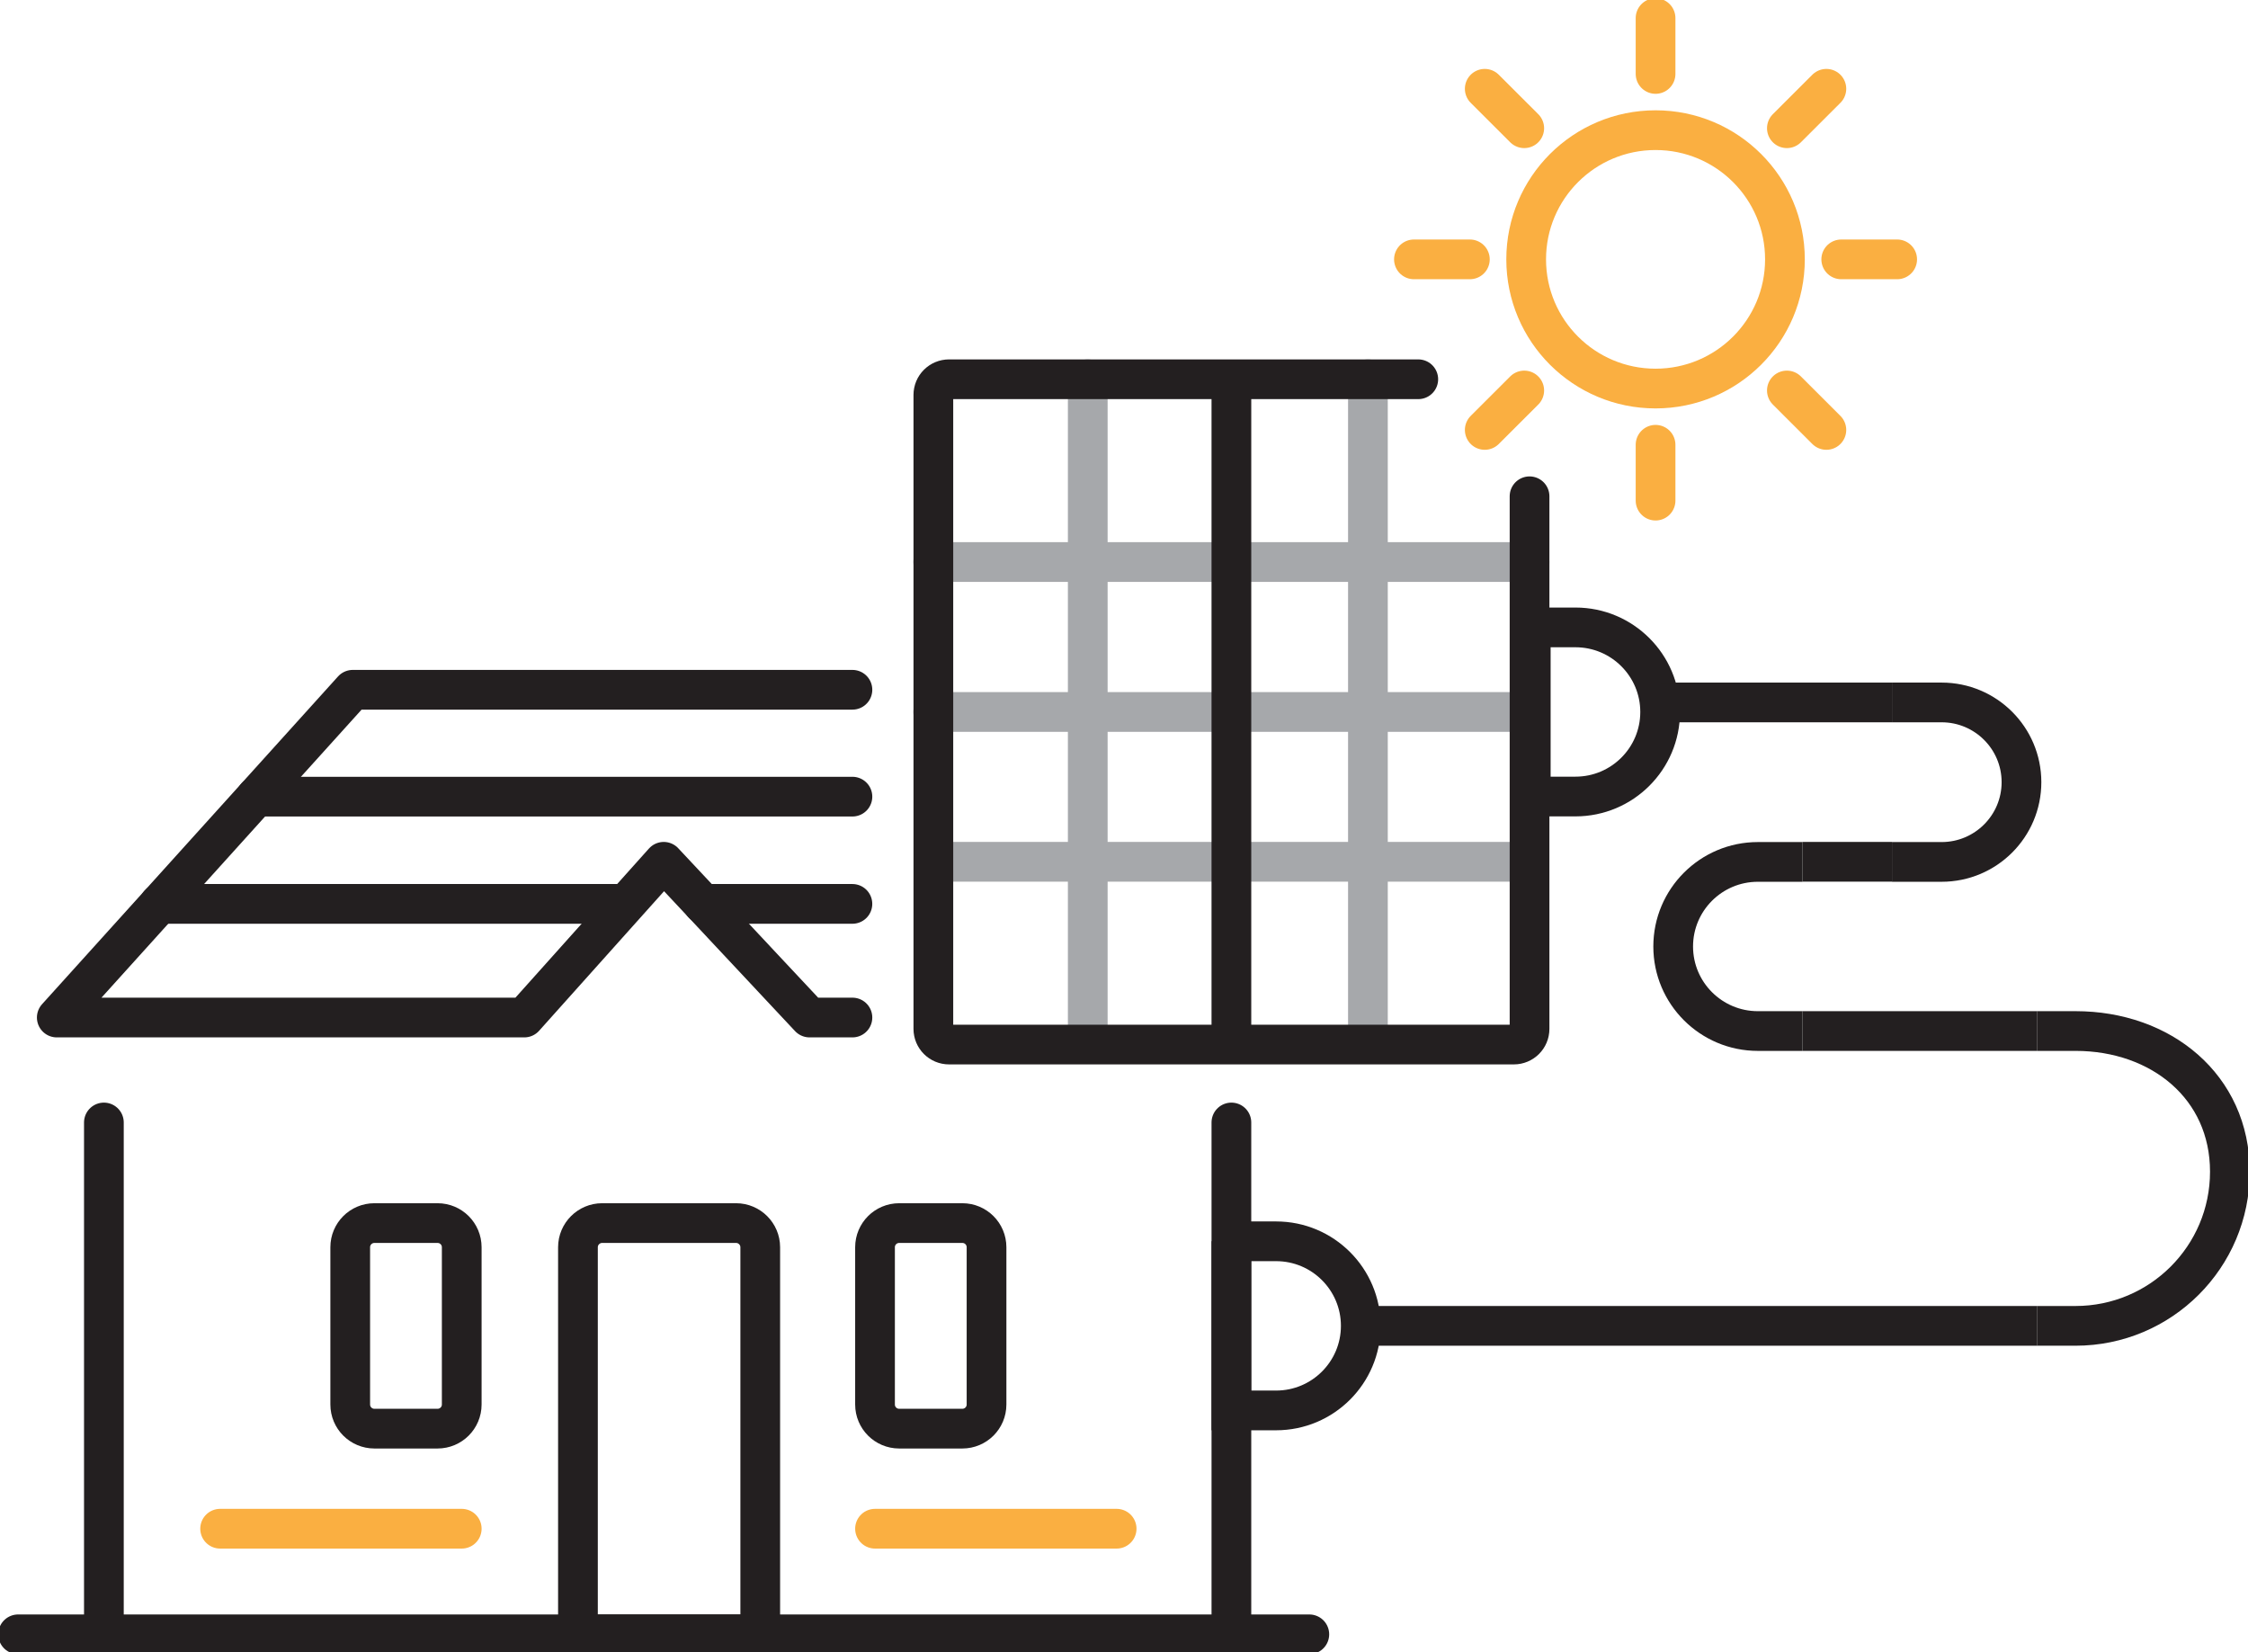 <svg xmlns="http://www.w3.org/2000/svg" width="283" height="208" viewBox="0 0 283 208" fill="none"><g clip-path="url(#clip0_475_777)"><path d="M117.484 70.745H192.554" stroke="#A6A8AB" stroke-width="5" stroke-miterlimit="10" stroke-linecap="round"></path><path d="M117.484 89.62H192.554" stroke="#A6A8AB" stroke-width="5" stroke-miterlimit="10" stroke-linecap="round"></path><path d="M118.383 108.479H191.886" stroke="#A6A8AB" stroke-width="5" stroke-miterlimit="10" stroke-linecap="round"></path><path d="M136.938 47.74V131.317" stroke="#A6A8AB" stroke-width="5" stroke-miterlimit="10" stroke-linecap="round"></path><path d="M172.207 47.74V130.391" stroke="#A6A8AB" stroke-width="5" stroke-miterlimit="10" stroke-linecap="round"></path><path d="M192.554 62.469V129.51C192.554 130.603 191.672 131.484 190.577 131.484H119.477C118.382 131.484 117.5 130.603 117.5 129.51V49.714C117.5 48.621 118.382 47.74 119.477 47.74H178.547" stroke="#231F20" stroke-width="5" stroke-miterlimit="10" stroke-linecap="round"></path><path d="M155.02 47.74V131.499" stroke="#231F20" stroke-width="5" stroke-miterlimit="10"></path><path d="M2.281 205.723H164.83" stroke="#231F20" stroke-width="5" stroke-miterlimit="10" stroke-linecap="round"></path><path d="M13.078 205.723V141.294" stroke="#231F20" stroke-width="5" stroke-miterlimit="10" stroke-linecap="round"></path><path d="M155.02 205.723V141.294" stroke="#231F20" stroke-width="5" stroke-miterlimit="10" stroke-linecap="round"></path><path d="M27.711 192.429H58.128" stroke="#FAAF41" stroke-width="5" stroke-miterlimit="10" stroke-linecap="round"></path><path d="M110.156 192.429H140.573" stroke="#FAAF41" stroke-width="5" stroke-miterlimit="10" stroke-linecap="round"></path><path d="M107.312 86.826H44.409L7.148 128.083H66.005L83.556 108.48L101.913 128.083H107.312" stroke="#231F20" stroke-width="5" stroke-linecap="round" stroke-linejoin="round"></path><path d="M20.059 113.779H78.627" stroke="#231F20" stroke-width="5" stroke-miterlimit="10" stroke-linecap="round"></path><path d="M32.258 100.279H107.312" stroke="#231F20" stroke-width="5" stroke-miterlimit="10" stroke-linecap="round"></path><path d="M88.512 113.779H107.309" stroke="#231F20" stroke-width="5" stroke-miterlimit="10" stroke-linecap="round"></path><path d="M75.799 153.958H92.666C94.339 153.958 95.707 155.325 95.707 156.995V205.723H72.758V156.995C72.758 155.325 74.127 153.958 75.799 153.958Z" stroke="#231F20" stroke-width="5" stroke-miterlimit="10"></path><path d="M55.086 153.958H47.132C45.452 153.958 44.09 155.318 44.09 156.995V176.796C44.09 178.473 45.452 179.833 47.132 179.833H55.086C56.766 179.833 58.127 178.473 58.127 176.796V156.995C58.127 155.318 56.766 153.958 55.086 153.958Z" stroke="#231F20" stroke-width="5" stroke-miterlimit="10"></path><path d="M121.152 153.958H113.198C111.518 153.958 110.156 155.318 110.156 156.995V176.796C110.156 178.473 111.518 179.833 113.198 179.833H121.152C122.832 179.833 124.194 178.473 124.194 176.796V156.995C124.194 155.318 122.832 153.958 121.152 153.958Z" stroke="#231F20" stroke-width="5" stroke-miterlimit="10"></path><path d="M192.707 78.975H198.334C204.22 78.975 208.995 83.743 208.995 89.62C208.995 95.496 204.22 100.264 198.334 100.264H192.707V78.96V78.975Z" stroke="#231F20" stroke-width="5" stroke-miterlimit="10"></path><path d="M238.18 88.421H244.43C249.981 88.421 254.483 92.916 254.483 98.458C254.483 104 249.981 108.495 244.43 108.495H238.18" stroke="#231F20" stroke-width="5" stroke-miterlimit="10"></path><path d="M226.925 129.784H221.298C215.412 129.784 210.637 125.016 210.637 119.14C210.637 113.263 215.412 108.495 221.298 108.495H226.925" stroke="#231F20" stroke-width="5" stroke-miterlimit="10"></path><path d="M256.477 129.783H261.298C272.035 129.783 280.719 136.768 280.719 147.489C280.719 158.209 272.02 166.895 261.282 166.895H256.477" stroke="#231F20" stroke-width="5" stroke-miterlimit="10"></path><path d="M155.02 156.251H160.647C166.532 156.251 171.308 161.019 171.308 166.895C171.308 172.771 166.532 177.539 160.647 177.539H155.02V156.235V156.251Z" stroke="#231F20" stroke-width="5" stroke-miterlimit="10"></path><path d="M238.182 88.421H209.012" stroke="#231F20" stroke-width="5" stroke-miterlimit="10"></path><path d="M256.477 166.895H171.324" stroke="#231F20" stroke-width="5" stroke-miterlimit="10"></path><path d="M226.926 108.479H238.18" stroke="#231F20" stroke-width="5" stroke-miterlimit="10"></path><path d="M226.926 129.783H256.476" stroke="#231F20" stroke-width="5" stroke-miterlimit="10"></path><path d="M208.418 2.277V9.308" stroke="#FAAF41" stroke-width="5" stroke-linecap="round" stroke-linejoin="round"></path><path d="M208.418 55.986V63.017" stroke="#FAAF41" stroke-width="5" stroke-linecap="round" stroke-linejoin="round"></path><path d="M229.922 11.176L224.949 16.141" stroke="#FAAF41" stroke-width="5" stroke-linecap="round" stroke-linejoin="round"></path><path d="M191.887 49.153L186.914 54.119" stroke="#FAAF41" stroke-width="5" stroke-linecap="round" stroke-linejoin="round"></path><path d="M238.834 32.648H231.793" stroke="#FAAF41" stroke-width="5" stroke-linecap="round" stroke-linejoin="round"></path><path d="M185.042 32.648H178" stroke="#FAAF41" stroke-width="5" stroke-linecap="round" stroke-linejoin="round"></path><path d="M229.922 54.119L224.949 49.153" stroke="#FAAF41" stroke-width="5" stroke-linecap="round" stroke-linejoin="round"></path><path d="M191.887 16.141L186.914 11.176" stroke="#FAAF41" stroke-width="5" stroke-linecap="round" stroke-linejoin="round"></path><path d="M208.417 48.91C217.413 48.91 224.706 41.629 224.706 32.648C224.706 23.666 217.413 16.385 208.417 16.385C199.421 16.385 192.129 23.666 192.129 32.648C192.129 41.629 199.421 48.91 208.417 48.91Z" stroke="#FAAF41" stroke-width="5" stroke-linecap="round" stroke-linejoin="round"></path></g><defs><clipPath id="clip0_475_777"><rect width="283" height="208" fill="white"></rect></clipPath></defs></svg>
